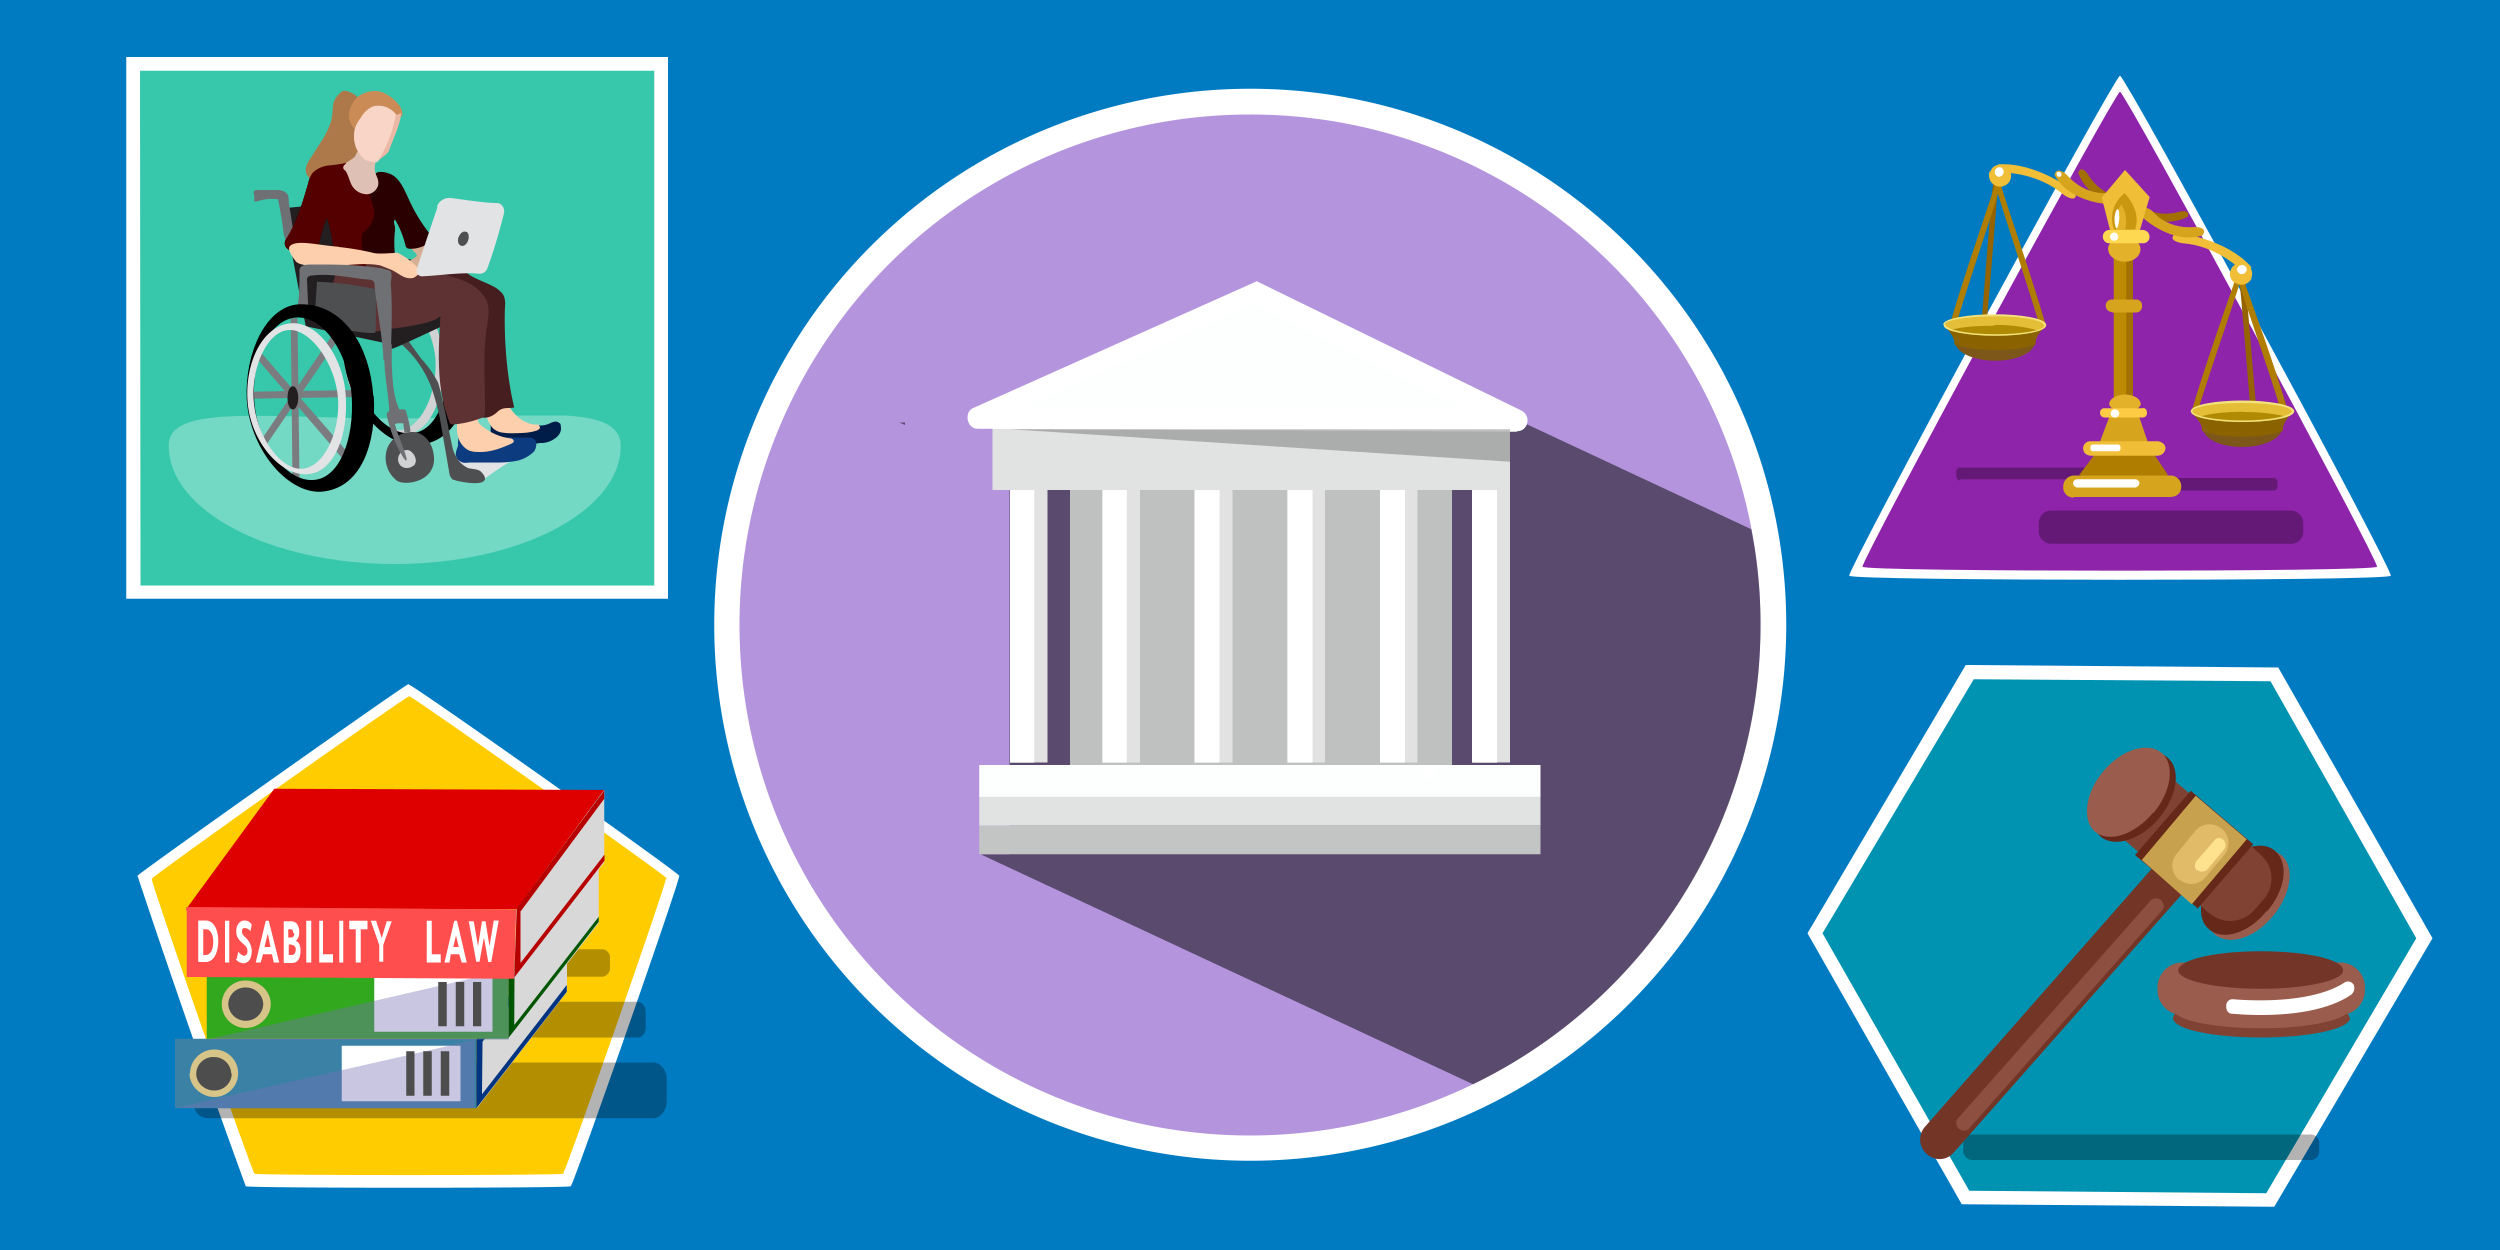 <svg xmlns="http://www.w3.org/2000/svg" viewBox="0 0 1000 500"><defs><clipPath id="a"><path fill="none" d="M70.2 415.9h119.5v27.3H70.2v-27.7.4z"/></clipPath><clipPath id="b"><path fill="none" d="M82.5 387.8h121v28.1h-121v-28.1z"/></clipPath><clipPath id="c"><path fill="none" d="M67.5 166.2h180.9v59.4H67.5z"/></clipPath></defs><title>The Purpose of California&apos;s Fair Employment and Housing Act (FEHA)</title><path fill="#007bc2" d="M0 500h1000V0H0z"/><path fill="#fff" d="M271.7 350.3c.5 1.4-42.2 123.4-43.4 124.2-.8.8-128.8.8-130 0A4564 4564 0 0 1 55 350.3c.5-1.1 107.2-76.6 108.3-76.6 1.7 0 108.4 75.5 108.4 76.6z"/><path fill="#fc0" d="M266.3 351.7c.5 1-40 117.1-41.1 117.8-.9.7-122.4.7-123.4 0s-41.6-116.7-41.1-118 101.6-73 103-73 102.6 71.7 103 72.8z"/><path fill="#fff" d="M956.3 230.3c1.2-2.1-106.1-200-108.3-200s-109.3 197.9-108.3 200 215.5 2.2 216.6 0z"/><path fill="#8e24aa" d="M950.8 226.7C952 225 850 36.7 848 36.7S744 225 745 226.7c1 2.1 205 2.1 205.8 0z"/><path fill="#fff" d="M786.3 266l125 1L973 375.3l-63.3 107.4-125-1L723 373.3z"/><path fill="#0093b1" d="M789.5 271.7l118.7.8 58.3 102.8-60 102-118.8-1-58.7-103z"/><path fill="#fff" d="M714.5 250a214.4 214.4 0 1 1-428.8-.2 214.4 214.4 0 0 1 428.8.2"/><path fill="#b495dd" d="M704.2 250A204.2 204.2 0 1 1 500 45.8 204 204 0 0 1 704.2 250"/><path d="M359.7 169l2.3 1v-1zm238.3 0H403.8v172.7h-11.6l197 92a203.5 203.5 0 0 0 115-183.7 191.7 191.7 0 0 0-3.7-38.3L609.2 169z" opacity=".5"/><path fill="#bfc0c0" d="M580.8 312.3H428V193h152.8z"/><path fill="#e1e2e2" d="M604 196H397v-27.7h207z"/><path fill="#fff" d="M606.7 172.7L391 171.5c-4.3 0-5.5-6.7-1.7-8.3l113.4-50.7 105.8 51.7c4.2 2.1 2.8 8.3-1.7 8.3"/><path fill="#fdfefe" d="M586.7 163.7l-176.7-1 91.2-41 85.5 42.1z"/><path fill="#2c2c2c" fill-opacity=".3" d="M404 171.7l200 13v-13z"/><path fill="#e2e2e2" d="M419 305h-15V196h15z"/><path fill="#fff" d="M413.7 305H404V196h9.7z"/><path fill="#e2e2e2" d="M456 305h-15V196h15z"/><path fill="#fff" d="M450.7 305H441V196h9.7z"/><path fill="#e2e2e2" d="M493 305h-15V196h15z"/><path fill="#fff" d="M487.8 305h-10V196h10z"/><path fill="#e2e2e2" d="M530 305h-15V196h15z"/><path fill="#fff" d="M525 305h-10V196h10z"/><path fill="#e2e2e2" d="M567 305h-15V196h15z"/><path fill="#fff" d="M561.7 305H552V196h10v109z"/><path fill="#e2e2e2" d="M604 305h-15V196h15z"/><path fill="#fff" d="M598.8 305h-10V196h10z"/><path fill="#fdfefe" d="M616.2 318.8H391.7V306h224.5z"/><path fill="#e1e2e2" d="M616.2 330.3H391.7v-11.6h224.5z"/><path fill="#c3c4c4" d="M616.2 341.7H391.7v-11.4h224.5v11.4z"/><path fill="#fff" d="M569.2 309.2a2.5 2.5 0 0 0 2.5 2.6 2.4 2.4 0 0 0 2.6-2.5 2.5 2.5 0 0 0-2.6-2.6 2.5 2.5 0 0 0-2.5 2.5"/><path fill-opacity=".3" d="M788.7 464h135.6a3.4 3.4 0 0 0 3.4-3.7v-2.8a3.4 3.4 0 0 0-3.4-3.7H788.7a3.7 3.7 0 0 0-3.4 3.7v2.8a3.7 3.7 0 0 0 3.4 3.7"/><path fill="#804233" d="M940 407.2c0 4.3-16 7.8-35.5 7.8s-35.3-3.3-35.3-7.8 15.8-8 35.3-8 35.3 3.3 35.3 8"/><path fill="#9a5c4d" d="M940 403.3c0 4.5-16 8-35.5 8s-35.3-3.3-35.3-7.8c0-4.2 15.8-7.8 35.3-7.8s35.3 3.6 35.3 8"/><path fill="#9a5c4d" d="M936 406h-63a10 10 0 0 1-10-10v-1a10 10 0 0 1 10-10h63a10 10 0 0 1 10 10v1a10 10 0 0 1-10 10"/><path fill="#733527" d="M937.2 388.3c0 3.9-14.7 7.2-32.9 7.2-18.3 0-33-3.3-33-7.3 0-4.4 15-7.7 33-7.7 18.4 0 32.9 3.3 32.9 7.5"/><path fill="#fff" d="M904.5 406c-6.7 0-11.2-.5-11.7-.5-1.6 0-2.5-1.7-2.3-3.3a2.5 2.5 0 0 1 2.8-2.5c.4 0 29.7 3 44.5-6.7a2.6 2.6 0 0 1 3.7 1 3.4 3.4 0 0 1-1.2 4c-10 6.7-25.3 8-36 8"/><path fill="#9a5c4d" d="M909.3 366.3c-7.3 8.9-17.6 12.2-23.3 7.5-5.5-4.5-4-15.3 3.3-24.1 7.2-8.7 17.7-12.2 23.4-7.5 5.3 4.5 3.8 15.3-3.4 24.1"/><path fill="#662819" d="M906.7 364.3c-7 8.9-17.5 12.2-23 7.5-5.5-4.3-4-15 3.3-24 7.2-8.6 17.5-12.1 23-7.5 5.7 5 4.2 15.7-3.3 24.4"/><path fill="#733526" d="M770.8 461.7a7.7 7.7 0 0 1-.8-11l94.2-107.2c2.8-3.3 7.8-3.3 11.1-.7a7.7 7.7 0 0 1 .9 11l-94.5 107a7.5 7.5 0 0 1-10.9.9"/><path fill="#8d4f40" d="M783.7 451.7c-1.4-1.4-1.7-3.4-.4-4.5l76.7-86.7a3 3 0 0 1 4.3-.5c1.4 1.2 1.7 3.3.4 4.3L788 451a2.8 2.8 0 0 1-4.3.5"/><path fill="#804233" d="M884.2 365.7l-36.4-31.4a12.7 12.7 0 0 1-1.3-17.8l3.7-4.5a12.5 12.5 0 0 1 17.8-1.3l36.2 31.1a12.7 12.7 0 0 1 1.3 17.9l-3.8 4.3a12.7 12.7 0 0 1-17.9 1.3"/><path fill="#662819" d="M879 363.3L854 342l22.3-25.7 25 21.4-22.3 25.8z"/><path fill="#c7a14d" d="M876.7 361.7l-20-17.7 21.6-25.7 20.4 17.4z"/><path fill="#e1bb67" d="M871.7 352a7.3 7.3 0 0 1-1-10.5l7.3-9a7.5 7.5 0 0 1 11.7 9.5l-7.4 8.8a7.3 7.3 0 0 1-10.5 1"/><path fill="#ffe28e" d="M878.8 348.3a3 3 0 0 1-.3-3.8l7-8a2.4 2.4 0 0 1 3.7-.7 2.9 2.9 0 0 1 .5 3.9l-6.7 8a2.9 2.9 0 0 1-4 .3"/><path fill="#662819" d="M863.7 327.2c-7.2 8.6-17.7 12.1-23.4 7.5-5.3-4.7-4-15.5 3.4-24.2 7.3-8.8 17.6-12.2 23.3-7.5 5.5 4.5 4 15.3-3.3 24.2"/><path fill="#9a5c4d" d="M861.3 325c-7.3 8.8-17.6 12.3-23.3 7.7-5.3-4.5-4-15.4 3.3-24.2 7.4-8.7 17.7-12 23.4-7.3 5.3 4.5 4 15.3-3.4 24.1"/><path fill-opacity=".3" d="M857.3 196.2h52c1 0 1.7-.5 1.7-1.4v-2.3a1.5 1.5 0 0 0-1.7-1.3h-52a1.6 1.6 0 0 0-1.6 1.3v2.2c0 .6.8 1.1 1.6 1.1M820 217.5h96.7a4.8 4.8 0 0 0 4.6-5v-3.3a5.1 5.1 0 0 0-5-5h-96.1c-2.5 0-4.7 2.5-4.7 5v3.3a5 5 0 0 0 5 5m-36.3-25.8h52a1.7 1.7 0 0 0 1.6-1.7v-1.7a1.5 1.5 0 0 0-1.6-1.3h-52a1.5 1.5 0 0 0-1.7 1.3v2.2a1.7 1.7 0 0 0 1.7 1.7"/><path fill="#af7d00" d="M878 165h-.3c-.7-.3-.9-.8-.7-1.7 6.7-22.5 17.3-51.6 17.7-53.3 0-.7.3-1.2 1-1.2a1.1 1.1 0 0 1 1.1 1.2c0 1.7-13.6 40.7-17.6 54.2a1 1 0 0 1-1 .8"/><path fill="#956300" d="M901.7 166a1.3 1.3 0 0 1-1.4-.8c-2-23.4-4.3-54-5-55.9a1.7 1.7 0 0 1 .7-1.6 2 2 0 0 1 1.7.8c.5 1.7 3.6 42.5 5 56.7a1 1 0 0 1-.9 1"/><path fill="#af7d00" d="M913.7 165h.3c.7-.3.8-.8.8-1.7-6.6-22.5-17.6-51.6-18-53.3 0-.7-.3-1.2-1-1.2a1.1 1.1 0 0 0-1.1 1.2c0 1.7 13.8 40.7 17.6 54.2a1 1 0 0 0 1 .8"/><path fill="#7d561a" d="M912.8 171.2c0 4.1-7.1 7.6-16 7.6-8.6 0-15.6-3.3-15.6-7.6 0-4.2 7-7.7 15.8-7.7 9 0 16.2 3.7 16.2 7.8"/><path fill="#8a6300" d="M897 166l-20-.3s4.2 3.3 3.8 6.6c0 0 5 2.5 16.2 2.4 11.3 0 16.2-2.4 16.2-2.4-.5-3.3 3.3-6.6 3.3-6.6l-19.7.3z"/><path fill="#e5be37" d="M917.3 164.7c0 2.1-9.1 4-20.3 4s-20.3-1.7-20.3-4c0-2.2 9.1-4 20.3-4s20.3 1.6 20.3 4"/><path fill="#b18a03" d="M897.5 164.7c-7.7 0-14.3.8-17.8 2.1a57 57 0 0 0 17.3 2c7.7 0 14.3-.8 17.7-2-3.4-1.1-10-2-17.2-2"/><path fill="#f2e27c" d="M897 161.2c-11.7 0-20 1.6-20 3.3s8.3 3.7 20 3.7 19.7-2 19.7-3.7-7.9-3.3-19.7-3.3m0 7.6c-10 0-20.7-1.6-20.7-4.3s10.5-4.3 20.7-4.3c10 0 20.7 1.6 20.7 4.3s-10.5 4.3-20.7 4.3"/><path fill="#af7d00" d="M817 130.3h.3c.5 0 .9-.8.7-1.3-6.7-22.7-17.5-53.3-17.7-55.5 0-.5-.5-.8-1.1-.8a1 1 0 0 0-1 1c0 2 13.6 42.6 17.5 56.1 0 .5.6.9 1.1.9"/><path fill="#956300" d="M793 131.7h.3a1.1 1.1 0 0 0 1.2-1.2c2.2-23.3 4.5-56 5-57.8 0-.5 0-1.2-.7-1.4-.5 0-1.1 0-1.3.7-.7 1.7-3.8 44.3-5 58.3 0 .5 0 1 .5 1.2"/><path fill="#af7d00" d="M781.2 130.3h-.4c-.5 0-.8-.8-.6-1.3 6.6-22.7 17.6-53.3 17.8-55.5 0-.5.5-.8 1.2-.8a1 1 0 0 1 1 1c0 2-13.9 42.6-17.7 56.1 0 .5-.7.9-1.2.9"/><path fill="#7d561a" d="M782 136.7c0 4.1 7.2 7.6 16 7.6s16-3.3 16-7.6-7.2-7.7-16-7.7-16 3.3-16 7.7"/><path fill="#8a6300" d="M798 131.7l19.7-.7s-4 3.7-3.4 6.7c0 0-5 2.5-16.3 2.3-11.3 0-16.3-2.3-16.3-2.3.5-3-3.4-6.7-3.4-6.7l19.7.5z"/><path fill="#e5be37" d="M777.7 130c0 2.3 9 4.2 20.3 4.2 11.2 0 20.3-1.7 20.3-4 0-2.2-9.1-4-20.3-4-11.3 0-20.3 1.6-20.3 4.1"/><path fill="#b18a03" d="M797.5 130a61 61 0 0 1 17.7 2.2 59 59 0 0 1-17 2 57 57 0 0 1-17.9-2.2c3.9-1.2 10-1.7 17.5-1.7"/><path fill="#f2e27c" d="M778.3 130c0 1.7 7.9 3.7 19.7 3.7 11.7 0 19.7-1.7 19.7-3.4 0-2-8-3.8-19.7-3.8s-20 1.7-20 3.3m-.7 0c0-2.5 10.5-4.1 20.7-4.1 10 0 20.5 1.6 20.5 4.3 0 2.8-10.3 4.3-20.3 4.3s-20.7-1.6-20.7-4.1"/><path fill="#f0be37" d="M870.5 93s20 2.3 30 13.8c0 0 0 4.2-5.8-.3 0 0-9-8.3-21.7-9.2 0 0-7-1-2.5-4.1"/><path fill="#f0be37" d="M900.7 111.2a4.4 4.4 0 0 1-5.9 2.3 4.1 4.1 0 0 1-2.5-5.5 4.4 4.4 0 0 1 5.9-2.5 4.4 4.4 0 0 1 2.3 5.8"/><path fill="#a27000" d="M853.3 85s11.7 7 21.7 1.7c0 0 1.7-3-3.3-2 0 0-8 2.8-15-2.2 0 0-4.5-2.3-3.4 2.5"/><path fill="#d6a41d" d="M856.7 86.7S868.3 98 881 94.2c0 0 2.8-3.4-3.3-3.4 0 0-10 1.4-16.7-6.3 0 0-4.3-4-4.2 2"/><path fill="#f0be37" d="M830 76.7s-15.7-12.2-30.8-10.9c0 0-2.9 2.5 4.5 3.4 0 0 12.1.5 21.6 8.6 0 0 6 4.4 5-1.3"/><path fill="#f0be37" d="M796 68.3a4.5 4.5 0 0 0 2.3 6 4.4 4.4 0 0 0 3.5-8.1c-2.1-.9-5 0-5.6 2.5"/><path fill="#a27000" d="M848 82.7s-13.3-3-16.7-13.7c0 0 1-3.3 3.9.8 0 0 4 7.5 12.6 8.9 0 0 4.7 1.3.4 3.8"/><path fill="#d6a41d" d="M844.5 81.7s-16.2 0-22.7-11.7c0 0 .5-4 5 0 0 0 6.2 8 16.4 7.2 0 0 5.8 0 1.6 4.5"/><path fill="#fff" d="M822.7 69.5a1 1 0 0 0 1.8.8 1.2 1.2 0 0 0-.7-1.6c-.5 0-1.1 0-1.3.8M798 68.3c-.3.9 0 1.7 1.2 2.4a2 2 0 0 0 1.3-3.7 2 2 0 0 0-2.5 1.2m97 38.8a1.9 1.9 0 1 0 3.5 1.5 1.7 1.7 0 0 0-.8-2.3 2 2 0 0 0-2.7 1"/><path fill="#bc8a03" d="M845.7 169.5h7.5v-70h-7.7v70z"/><path fill="#a27000" d="M853.3 169.5h-2.8v-70h2.7v70z"/><path fill="#e3b12a" d="M843.3 99.7c0 2.8 3 5 6.7 5 3.3 0 6.2-2.2 6.2-5 0-2.7-2.9-5-6.4-5-3.6 0-6.6 2.3-6.6 5"/><path fill="#f0be37" d="M860 79l-10-11-9.3 11 3.3 13h12l3.8-13z"/><path fill="#c99710" d="M854 92c1.7-5 0-10-3.7-14.2l-.5-.5-1 .9a12.5 12.5 0 0 0-3.3 13.3v.3h8.3z"/><path fill="#e3b12a" d="M850 92a13 13 0 0 0-1.3-10v-.3l-.5.5a13.5 13.5 0 0 0-1.7 9.6v.4h3.3z"/><path fill="#ffd851" d="M843.3 97.3h13.9a2.5 2.5 0 0 0 2.6-2.6A2.7 2.7 0 0 0 857 92h-13.7a2.7 2.7 0 0 0 0 5.3"/><path fill="#d6a41d" d="M844.7 125h9.6a2.4 2.4 0 0 0 2.5-2.7 2.3 2.3 0 0 0-2.3-2.5h-9.7a2.4 2.4 0 0 0-2.5 2.4 2.5 2.5 0 0 0 2.5 2.6"/><path fill="#e3b12a" d="M856.3 161.7c0-2.2-2.8-3.9-6.3-3.9-3.3 0-6.3 1.7-6.3 3.7 0 1.7 2.8 3.3 6.3 3.3 3.3 0 6.3-1.6 6.3-3.3"/><path fill="#d6a41d" d="M840 176.7l9.7 7.8 9.3-8-3.3-9.7h-12z"/><path fill="#af7d00" d="M831.7 190l18.3 8 17.2-8-6.4-9.5h-22z"/><path fill="#fdcb44" d="M857.2 163.3h-15.5a1.7 1.7 0 0 0-1.7 1.7 1.9 1.9 0 0 0 1.7 2h15.5a1.7 1.7 0 0 0 1.6-1.7c0-1.3-.6-2.1-1.6-2.1"/><path fill="#f0be37" d="M836.2 182.3h26.6a3.3 3.3 0 0 0 3.4-3c0-1.6-1.7-2.8-3.4-2.8h-26.6a2.8 2.8 0 1 0-.2 5.7"/><path fill="#d6a41d" d="M829.7 198.8H868c2.7 0 4.5-1.6 4.5-4.1a4.3 4.3 0 0 0-4.3-4.5h-38.7a4.4 4.4 0 0 0-4.2 4.5 4 4 0 0 0 4.2 4.3"/><path fill="#fff" d="M830.8 195h23.4a2.1 2.1 0 0 0 1.6-1.7 1.8 1.8 0 0 0-1.6-1.6h-23.4a1.7 1.7 0 0 0-1.6 1.6 2 2 0 0 0 1.6 1.7m6.5-14.5h10a1 1 0 0 0 .9-1v-.7a1.1 1.1 0 0 0-1.2-1h-10a1 1 0 0 0-.8 1v.7a1 1 0 0 0 1 1m7.1-15.2a1.6 1.6 0 0 0 1.7 1.7 1.7 1.7 0 0 0 1.7-1.7 1.8 1.8 0 0 0-1.7-1.6 1.7 1.7 0 0 0-1.7 1.6m-.3-70.6a1.7 1.7 0 0 0 1.7 1.6 1.6 1.6 0 0 0 1.6-1.6 1.7 1.7 0 0 0-1.6-1.7 1.8 1.8 0 0 0-1.7 1.7m1.8-7.4c0 2.2.4 4 .9 4 .3 0 .8-1.6 1-3.8 0-2.2 0-3.8-.7-3.8-.5 0-1 1.6-1.2 3.6"/><path fill-opacity=".3" d="M138.3 415H255c2 0 3.3-1.7 3.3-4.2V405c0-2.3-1.3-4.3-3.3-4.3H138.3c-1.6 0-3.3 2-3.3 4.3v5.8c0 2.5 1.7 4.4 3.3 4.4m-55.5 32.1h178.4c3 0 5.5-3.3 5.5-6.6v-9c0-3.7-2.5-6.7-5.5-6.7H82.8c-3.3 0-5.5 3-5.5 6.7v8.8c0 3.7 2.4 6.7 5.5 6.7m66.2-56.5h91.7a3.4 3.4 0 0 0 3.3-3.4v-4.6a3.3 3.3 0 0 0-3.3-3H149a3 3 0 0 0-3 3v5a3 3 0 0 0 3 3"/><path fill="#d8d8d8" d="M191.3 415.5l35.5-47.5v28.7l-36.1 46.6.8-27.8z"/><path fill="#003380" d="M193 416.7l33.7-45.4V368l-36.2 47.8v27.5l36.2-46.6V394l-33.9 43.7z"/><path fill="#d8d8d8" d="M204.2 387.8l35.3-47.6v29l-36.2 46.6.9-27.8z"/><path fill="#050" d="M205.8 388.7l33.7-45v-3.4l-36.2 47.5v27.5l36.2-46.6v-2L205.7 410z"/><path fill="#3b81a6" d="M190.5 415.5H70v27.8h120.5z"/><path fill="#fff" d="M184.2 418.3h-47.5v22.2h47.5z"/><g clip-path="url(#a)"><path fill="#7771b4" fill-opacity=".4" d="M70.2 443.2L189.7 416v27.3z"/></g><path fill="#4d4d4d" d="M85.5 437.7a8.2 8.2 0 1 1 8.3-8 8.3 8.3 0 0 1-8.3 8"/><path fill="#d6c489" d="M92.5 429.5a6.9 6.9 0 0 0-7-6.7 6.8 6.8 0 0 0-7 6.7c0 3.7 3.3 6.7 7.2 6.7a6.9 6.9 0 0 0 7-6.7m-16.7 0a9.7 9.7 0 0 1 9.7-9.7 9.5 9.5 0 1 1 .1 19c-5.3 0-10-4.3-10-9.5"/><path fill="#4d4d4d" d="M176.3 420.5h3.4v17.8h-3.4zm-7 0h3.4v17.8h-3.4zm-6.8 0h3.3v17.8h-3.3z"/><path fill="#31a81d" d="M203.3 387.7H82.7v27.8h120.6z"/><path fill="#fff" d="M197 390.5h-47.3v22.2H197z"/><g clip-path="url(#b)"><path fill="#7771b4" fill-opacity=".4" d="M82.5 415.9l121-28v28z"/></g><path fill="#4d4d4d" d="M98.3 410a8.3 8.3 0 1 1 8.4-8.3 8.4 8.4 0 0 1-8.4 8.3"/><path fill="#d6c489" d="M105.3 401.7a6.9 6.9 0 0 0-7-6.7 6.8 6.8 0 0 0-7 6.7 7 7 0 0 0 7 6.6 6.9 6.9 0 0 0 7-6.6m-16.6 0a9.5 9.5 0 0 1 9.6-9.5c5.4 0 10 4.1 10 9.5 0 5-4.6 9.5-10 9.5a9.6 9.6 0 0 1-9.6-9.5"/><path fill="#4d4d4d" d="M189.2 392.8h3.3v17.7h-3.3zm-6.9 0h3.4v17.7h-3.4zm-7 0h3.4v17.7h-3.4z"/><path fill="#de0000" d="M241.7 316l-35 47.7-132-.4 35-47.8 132.1.5z"/><path fill="#ff4e4e" d="M203.3 363.8v26.7l-128.6-.8v-26.4z"/><path fill="#ff4e4e" d="M74.7 364.2l128.3 1v25l-128.3-1v1.6l131 .7.8-27.7-132-1v1.7z"/><path fill="#d8d8d8" d="M206.7 363.7l35-47.7v29l-36 46.3.8-27.6z"/><path fill="#b70000" d="M208.3 364.5l33.4-45v-3.3l-35 47.1-1 27.7 36.1-46.7v-2.5l-33.6 43.4v-21z"/><path fill="#fff" d="M81.3 382v-10.3h1.2c1.3 0 2.8 1.6 2.8 5s-1.3 5.3-3 5.3zm1 2.8c2.9 0 5-3.3 5-8.3s-2-8.3-5-8.3h-3v16.6zm9.4-16.5H90V385h1.7zm2.6 15.4a4.2 4.2 0 0 0 3 1.6c1.7 0 3.4-1.3 3.4-5a7.4 7.4 0 0 0-2.2-5c-1.3-1.3-1.7-1.6-1.7-2.8 0-1 .5-1.3 1-1.3a3.1 3.1 0 0 1 2.4 1.3l.5-2.7a3.4 3.4 0 0 0-2.9-1.6c-2.1 0-3.3 2.1-3.3 4.1 0 2.4.8 3.4 2.5 5 1.7 1.4 2 2 2 3.4 0 .5-.5 1.6-1.3 1.6s-1.7-.8-2.4-1.6l-.6 2.8zm15 1.3h2.4l-4.2-16.7h-1.2l-4 16.7h2l.9-3.3h3.6l.7 3.3zm-2.5-11.2h.4l1 5h-2.4l1.2-5zm11.5 2.5c1-.5 1.4-2.3 1.4-3.3 0-2.7-1-4.5-3.4-4.5h-2.8v16.7h3.3c2.2 0 3.4-1.7 3.4-5 0-1.7-.5-3.4-1.7-3.7zm-1.6 1.7a1.6 1.6 0 0 1 1.6 1.7c0 1.6-.8 2.3-1.6 2.3h-1.2v-4.2h1.3zm1-4.7c0 1.2-.5 1.7-1.2 1.7h-1.2v-3.3h1c.5 0 1 .3 1 1.6zm6.8-5h-2V385h2zm4.8 0h-1.6V385h5.5v-3.3h-4v-13.4zm8 0h-1.6V385h1.6zm9.7 3.4v-3.4h-7.3v3.4h2.6V385h2v-13.3zm3.5-3.4h-2.2l3.4 9.7v6.7h1.6V378l3.4-9.5h-2l-2 6.7-2.2-6.7zm22.2 0h-2V385h5.6v-3.3h-3.6zM185 385h1.7l-3.9-16.7h-1.1l-3.9 16.7h2l.5-3.3h3.4l1 3.3zm-2.7-11.2l1.2 5h-2.2l1.2-5zm11.4 1.9l1.6 9.1h1.2l3-16.6h-2l-1.7 10.3-1.6-10h-1.4l-1.6 10-1.7-10h-2l3 16.2h1.3l1.7-9.4zM50.5 22.8h216.7v216.7H50.5z"/><path fill="#37c8ab" d="M56 28.3h205.7v205.9H56.2z"/><g clip-path="url(#c)"><path fill="#fff" fill-opacity=".3" d="M67.5 178.4c0 25.9 40.5 47.2 90.4 47.2 50.1 0 90.4-21.3 90.4-47.2 0-18.3-39.9-11-89.8-11-50.2 0-91-6.1-91 10.6"/></g><path fill="#001c49" d="M215 170c1.2.5 3.7 0 5-.7 1.2-.6 2.8-1.1 3.8 0 .4 0 .5.7.5 1.2.5 2-.8 4-2.5 5a9.2 9.2 0 0 1-5.8 1.7 48 48 0 0 1-16.2 0 10.6 10.6 0 0 1-2.3-1.4c-1.3-1.1-1.3-3.3-1.2-5a2.8 2.8 0 0 1 .7-2.3 4.6 4.6 0 0 1 2.7-.7c5.5 0 9.1 2.7 15 2.4h.5z"/><path fill="#e2e3e4" d="M204.7 184.3a95 95 0 0 0-11.7 7.9c-1 .5-5-1-7.3-2.2-2-1.2-3.9-2.7-6-3.7 2-2.1 5-2.8 7.8-3.3l5.8-1.3a6.2 6.2 0 0 1 2.5 0c.7 0 1.4 0 1.7.5a25.3 25.3 0 0 1 3.8 2s.4 0 0 .3h3.4z"/><path fill="#0d3b7f" d="M204.2 175h7.1c.7 0 1.7 0 2 .5 1.7.8 1.4 3.3.4 5a14.2 14.2 0 0 1-6.4 3.7 37.4 37.4 0 0 1-7.3.8h-11.7c-1.1 0-2.3.3-3.3 0-1.2-.5-2.3-1.2-2.5-2.3-.5-1.7.3-3 .7-4.5a11 11 0 0 1 .3-3.4 3.1 3.1 0 0 1 2.5-1.6 48.2 48.2 0 0 0 18.3 1.6h.7c.3 0 0-.3 0 0h-.8z"/><path fill="#fdcfac" d="M202.7 161c2.3 4.3 6.1 8.3 11 8.8h1.6c.5.5.9 1.2.5 1.7l-.6.5c-2.9 1.2-6.2 1.2-9.5 1.3a25.4 25.4 0 0 1-5-.3 6.3 6.3 0 0 1-4.2-2.5 12.7 12.7 0 0 1-1.7-3.3c-.3-1.4-.8-3 0-4.5l8-1.7z"/><path fill="#d0d2d3" d="M159.7 172c-8.7.3-18.4-13.7-19.2-27.3-1-13.7 5.7-27.9 14.3-28.4 8.4-.3 18.4 13.9 19.4 27.5.8 13.7-6 27.9-14.7 28.4m17.7-29.4c-1-15.6-11.2-29.5-22-29s-18.4 15-17.4 30.9c1 15.6 12.9 30 23.7 29.3 10.8-.5 16.7-15.3 15.7-31.2"/><path d="M164.2 173.3c-10.9.7-22.7-14.6-23.7-31.6-1.2-16.7 6.3-32.7 17-33.4 10.8 0 21 15 22 31.7 1.2 17-4.7 33.3-15.3 33.3M188 140c-1.2-19.7-11.7-36.7-29-36.7-13.3 0-22.8 18.9-21.7 38.4 1.4 19.5 16 37.1 29.5 36.3 16.2-.8 22.7-18.8 21.4-38.3"/><path fill="#4e4f51" d="M182 192c-.5 0-.8 0-1.2-.5a3.9 3.9 0 0 1-1.1-2.5l-3-17.3a96.8 96.8 0 0 0-3.9-16 42.9 42.9 0 0 0-13.3-18.9 8.7 8.7 0 0 0 3-1.6l6 8.3a42.4 42.4 0 0 1 6.7 9.5c1.1 3.3 1.6 6.7 2.5 10l2.5 12.2c.5 2.3.8 5 2 7a10.4 10.4 0 0 0 5 5c1.6.5 3.6.3 5 1.3 4 3.8 1.6 6.3-10 3.7"/><path fill="#231f20" d="M153.7 110.8l.5-31.6-40.9 4.1 9 47.2 34.4 7.3 22.5-9.3v-3c-.7-1-23 10.7-22.9 11.7.4.6-.3 2.5.5 2.3 1 0 16.2-7.3 19.4-8.7a7.3 7.3 0 0 0 3.3-2.1L153.3 111z"/><path fill="#4e4f51" d="M165 172.8c4.3 0 7 3.9 7.8 6.2 4.4 13.3-10.3 15.7-14 13.3a11.5 11.5 0 0 1-4.1-12.3c1.3-4.5 5.6-7.2 10.3-7.2"/><path fill="#d0d2d3" d="M162.7 180c1.6 0 2.3 1.3 2.8 1.7.7 1.3 1.2 2.6.5 3.8a1 1 0 0 1-.7.8 4 4 0 0 1-4.3.5 3.5 3.5 0 0 1-1.7-3.8 3.7 3.7 0 0 1 3.4-3"/><path fill="#fdcfac" d="M191.3 167.5c-.5 1 .5 2.2 1.4 2.8a22 22 0 0 0 11.1 5c.9 0 1.7.5 1.7 1.2 0 .5-.5.7-1 1-3.8 1.7-8 3.3-12.3 3.3-1.7 0-3.9 0-5.5-1.1a8.9 8.9 0 0 1-3.7-6c-.5-2.5 0-5 0-7.4l8.3.9z"/><path fill="#461e1f" d="M186.7 109c2.3 2.7 11 4.7 13.3 7.5a5 5 0 0 1 1.7 2.3 9.2 9.2 0 0 1 .3 3.7c-.5 12.5.7 28.3 3.7 40.5-2.9.5-4.5-.3-6.7 1.7-2 2-5.3 3.3-7.5 1.6a6.1 6.1 0 0 1-1.7-4.5 156.2 156.2 0 0 1-1.6-23.3c0-5.7.3-11.7-2.2-16.7-.8-1.6-2-3.3-2.8-5.3-.9-1.7-7.4-5-6.7-6.7.8-2 2.7-1.6 5-1.6 1.7-.5 5 .6 5 .6"/><path fill="#d5b094" d="M173.3 97.8v1.7a8.2 8.2 0 0 1-.8 3.3c-.5 1-4.3 5.9-5.5 5.7a5.2 5.2 0 0 1-3.7-3.3c0-1 3.7-2.5 3.4-2.9 0-1.3-2.2-2-2.2-3.3 0 0 5.8-3 7.8-2.3.5 0 .9.6 1 1.1"/><path fill="#2b0000" d="M123.3 73.3a10.6 10.6 0 0 1 1.7-4.1 10.8 10.8 0 0 1 6.2-3 53 53 0 0 0 7-1 33.7 33.7 0 0 0 6.1 7.5c1.2 1 2.9 2 4 1 .9-.4 1.7-3 1.7-3.9.7-1.6 4-1 5.3-.5 4.7 1.4 6.4 6.7 9.2 12.5a65.3 65.3 0 0 0 9.3 14s-4.6 4-10 3.7a1.6 1.6 0 0 1-1.6-1.3 37 37 0 0 0-4.2-10.4c-1 1 .3 2.4 0 4.4-.5 4-.5 11.3 1.3 14 .7 1 1.7 2.5 1 3.3a109 109 0 0 0-25.5.8c-.5-6.1-3-23.3-4.3-22.8-.3 0-3.3 10.8-3.3 12.2-6.7-2.5-7.7 1.1-10.9.6a4.7 4.7 0 0 1-1.6-1 2.7 2.7 0 0 1-.4-3.3c4.7-7.7 6.5-14.3 9-22.7"/><path fill="#ae794a" d="M136.7 36.7a8.2 8.2 0 0 0-3.4 5c-.3 2.1-.3 4.3-.8 6.6a35.8 35.8 0 0 1-3.3 7.2l-5 7.8c-1.2 1.7-2.4 3.9-1.7 5.9a4 4 0 0 0 3.3 2.8 25.3 25.3 0 0 0 5 0 59.9 59.9 0 0 0 9.7-3.3 31 31 0 0 0 3.7-2.9 18 18 0 0 0 2.3-4.3c2.7-8.3 1.7-18.3-4.7-23.7 0 0-3.3-2.1-5-1.3"/><path fill="#5e3132" d="M188.3 113.7a16.3 16.3 0 0 1 6.4 6.6c1.3 3.4.5 7.4 0 11-1.7 11-.5 22.2-.7 33.4a2.5 2.5 0 0 1-.3 1.6 2.6 2.6 0 0 1-1.4 1 40 40 0 0 1-11.1 2.5 1.2 1.2 0 0 1-1-.3c-.4 0-.5-.8-.7-1.3-5-13.4-4.2-27.9-3.3-42-1.7 3.3-17.4 5-21 5.5-2.4.5-4.5 1.1-6.7 1-1.7 0-3.3-.9-5-1.4-2.3-1-4.5-1.6-6.7-2.8a6.5 6.5 0 0 1-5.3-7.2c0-3.3 1.3-6.6 2.3-10 .5-2 1.2-3.8 2.7-5 2-1.6 5-1.6 7.5-1.6a119.3 119.3 0 0 1 20.5 3.3s16.7 1.2 24 5.8"/><path fill="#6f7073" d="M156.7 137.8v7.5c.3 6.7.5 13.4 3.3 19 0 .4.3 1 0 1.4h-3.3c-.4 0-.5 0-.7-.4-.3 0-.3-.5-.3-1-.4-8.3-2.7-17-1.7-25.5a2.8 2.8 0 0 1 .3-1.6 1.1 1.1 0 0 1 1.7 0l.5.6z"/><path fill="#6f7073" d="M164 172.8l-2.2.4-.5-3.9h-1.6a3 3 0 0 0-1.7.4c1.2 5 5.5 14.1 4.5 14.5-.7.3-3.8-5.7-5-8.9a64.2 64.2 0 0 1-2.8-9.1c0-.9.3-1.7 1.1-1.7l5-.8c.9 0 1.7.3 1.7 1.1a53.2 53.2 0 0 1 1.7 7.5m-47-80.6l-1.7-11c0-1.4 0-2.9-1.2-3.7a5.6 5.6 0 0 0-3.6-1h-7.4a2.8 2.8 0 0 0-1.6.3 1.5 1.5 0 0 0 0 1.7v2.5c.3.3.8 0 1.3 0a18.5 18.5 0 0 1 8-.8h.3v.6c.9 4.4 1.7 8.9 2.2 13.4.5 1.6.8 3.3 2 4.5a6 6 0 0 0 2.3-7.9l-.5 1.2z"/><path fill="#500" d="M138.3 65a34 34 0 0 0 6.2 7.5l1.7 1.2c2.1 5.6 4.5 11.6 3 14a11 11 0 0 1-4.2 5.6c-1 5 .5 10.4 2.2 15.7a75.1 75.1 0 0 0-12.4 1.2c-.5-6.2-3-23.4-4.3-22.9a79 79 0 0 0-3.3 12.2c-6.7-2.5-7.7 1.2-10.9.7a4.7 4.7 0 0 1-1.6-1 2.8 2.8 0 0 1-.4-3.4c4.7-7.5 6.5-14.1 9-22.5a10.6 10.6 0 0 1 1.7-4.1 10.8 10.8 0 0 1 6.2-3 53 53 0 0 0 7-1z"/><path fill="#dec0b4" d="M150.8 62.7c-.6 2.1-1.3 4.5-.6 6.6.5 1.4 1.1 2.4 1.1 3.4.4 2.6-2.1 5-4.6 5a7 7 0 0 1-6.2-4c-.8-1.7-1.2-3.7-2.3-5.4a2.2 2.2 0 0 1-.9-1 1.4 1.4 0 0 1 .5-1.3c1.2-1.7 3.4-2.2 4.4-3.7 0-.5.5-1 .8-1.6a2.6 2.6 0 0 1 1.3-.5l.9.8a8.8 8.8 0 0 0 5.3 1.7z"/><path fill="#4e4f51" d="M150.5 116.2c-.3 5.5 0 13.3-.3 16.6 0 1.7-23.4-2.6-23.7-3.8-.8-3.3 0-11 .3-16.3a138.7 138.7 0 0 1 23.7 3z"/><path fill="#ca8b57" d="M143.3 53.3a13 13 0 0 1-2.6-3.3c-2.2-3.3-.9-8.3 2.3-11.2 3.3-2.6 8.3-3.3 11.7-1a11 11 0 0 1 2.8 2c2 1.7 4 4.2 3.3 6.7z"/><path fill="#eab8a4" d="M160.5 45c-.5 5.5-3.3 10.5-5 15.5-.7 1.2-2.3 2.2-3.3 3-1.2 1.3-1.7 1.7-3.4 1.7a11.6 11.6 0 0 1-4.5-2.9 12.4 12.4 0 0 1-2-11.6 13.7 13.7 0 0 1 2-3.4 10.8 10.8 0 0 1 4-4.1c3.4-1.7 8 0 10.4 2.8l1.6-.7"/><path fill="#fdcfac" d="M135.5 98.8a106 106 0 0 1 14 2.4c2.3.5 6.7 0 8.3 0 .4-.4.9 0 1.4 0a27.4 27.4 0 0 1 7.5 5.5c.6.6 1.6 1.6 1.1 2.5a7.5 7.5 0 0 1-2.5 2c-3.8.6-5.3-1.7-9-3.4l-4.1-1.6c-7.7-1.7-18.4 1.1-26.4 0-2.1 0-6 0-7.5-1.7-1.3-1.7-3.8-5-2.1-6.3 3-2.4 11.6 0 19.3.5"/><path fill="#7a7c7f" d="M106 178.7l-2.2-1.7 30.5-45 2.4 1.7z"/><path fill="#7a7c7f" d="M137.5 184l-36.2-42.3 2.2-1.7 36.5 42-2.2 1.7z"/><path fill="#7a7c7f" d="M99 160v-3.3l43.7-.7v2.8l-43.7.7z"/><path fill="#7a7c7f" d="M117 192.3l-.7-65h2.7l.8 65H117z"/><path fill="#6f7073" d="M122.8 112a1.4 1.4 0 0 1 .5-1.3 2.5 2.5 0 0 1 1.7-.5c7-.9 14.3.8 21.7 1.6a5.2 5.2 0 0 1 2.3.4 1.7 1.7 0 0 1 .8 1.6c.5 7 3.5 22.9 3.5 29.5 0 1.7 3 1.7 3 1.7 0-7.2.9-20.3 0-31.7 0-1.1.9-4.1-.3-5l-2.7-.8c-9.1-1.7-18.8-1.7-28.3-1.7-1.7 0-3.3 0-4.3.7a2 2 0 0 0-.9 2c0 2.8 0 9.3-.5 12.2-.3 1.6 0 4.1 2.9 4.5a2.6 2.6 0 0 0 1.1-1.7l-.5-11.7z"/><path fill="#231f20" d="M119.3 159.2c0 2.5-1 4.6-2.1 4.6-1.4 0-2.2-2.1-2.2-4.6 0-2.7.8-4.7 2.2-4.7 1.1 0 2.1 2 2.1 4.7"/><path d="M125 192c-10.7.5-22.3-15-23.3-31.7-1.2-17.1 6.1-32.8 17-33.3s20.8 14.5 22 31.7c1 16.6-4.7 32.8-15.5 33.3m24.1-33.7c-1.3-19.6-11.6-36.6-29-36.6-13.3 0-22.6 18.8-21.6 38.3 1.3 19.5 16 37.2 29.5 36.7 16.1-1 22.5-19 21.3-38.4"/><path fill="#e2e3e4" d="M120.8 187.5c-8.8.5-18.3-13.3-19.3-27.2-1-13.6 5.5-28 14.2-28.3s18.6 13.8 19.5 27.5-5.9 27.7-14.5 28m17.6-29.2c-1-15.5-11-29.5-21.6-29-11.2.5-18.7 15-17.7 30.9s12.8 30 23.7 29.5 16.6-15.4 15.6-31M175 82.8l-8.3 24.7c-.4 1.7.8 3.3 2.5 3 7.3-.3 15.3-1.7 22.5-1a3.3 3.3 0 0 0 3.3-2.3 210.5 210.5 0 0 0 6.7-22.4c0-2-1.2-3.6-3-3.6-5 0-13.4-1.4-18.4-2a5.3 5.3 0 0 0-5.5 3.3"/><path fill="#4e4f51" d="M183.3 95c-.3 1.7 0 3 1.2 3.3 1 .4 2.3-.6 2.8-2.3s0-3.3-1-3.3c-1-.4-2.3.6-2.8 2.1"/><path fill="#f9d5c7" d="M151.7 42.3a8.7 8.7 0 0 1 6.6 3.4 48 48 0 0 1-5 15q-1 2-2.3 4a2.8 2.8 0 0 1-2.3 0 5.9 5.9 0 0 1-4.4-2.5 12.4 12.4 0 0 1-2-11.7 13.7 13.7 0 0 1 2-3.3 10.7 10.7 0 0 1 4-4.2 6.4 6.4 0 0 1 3.4-.7z"/></svg>